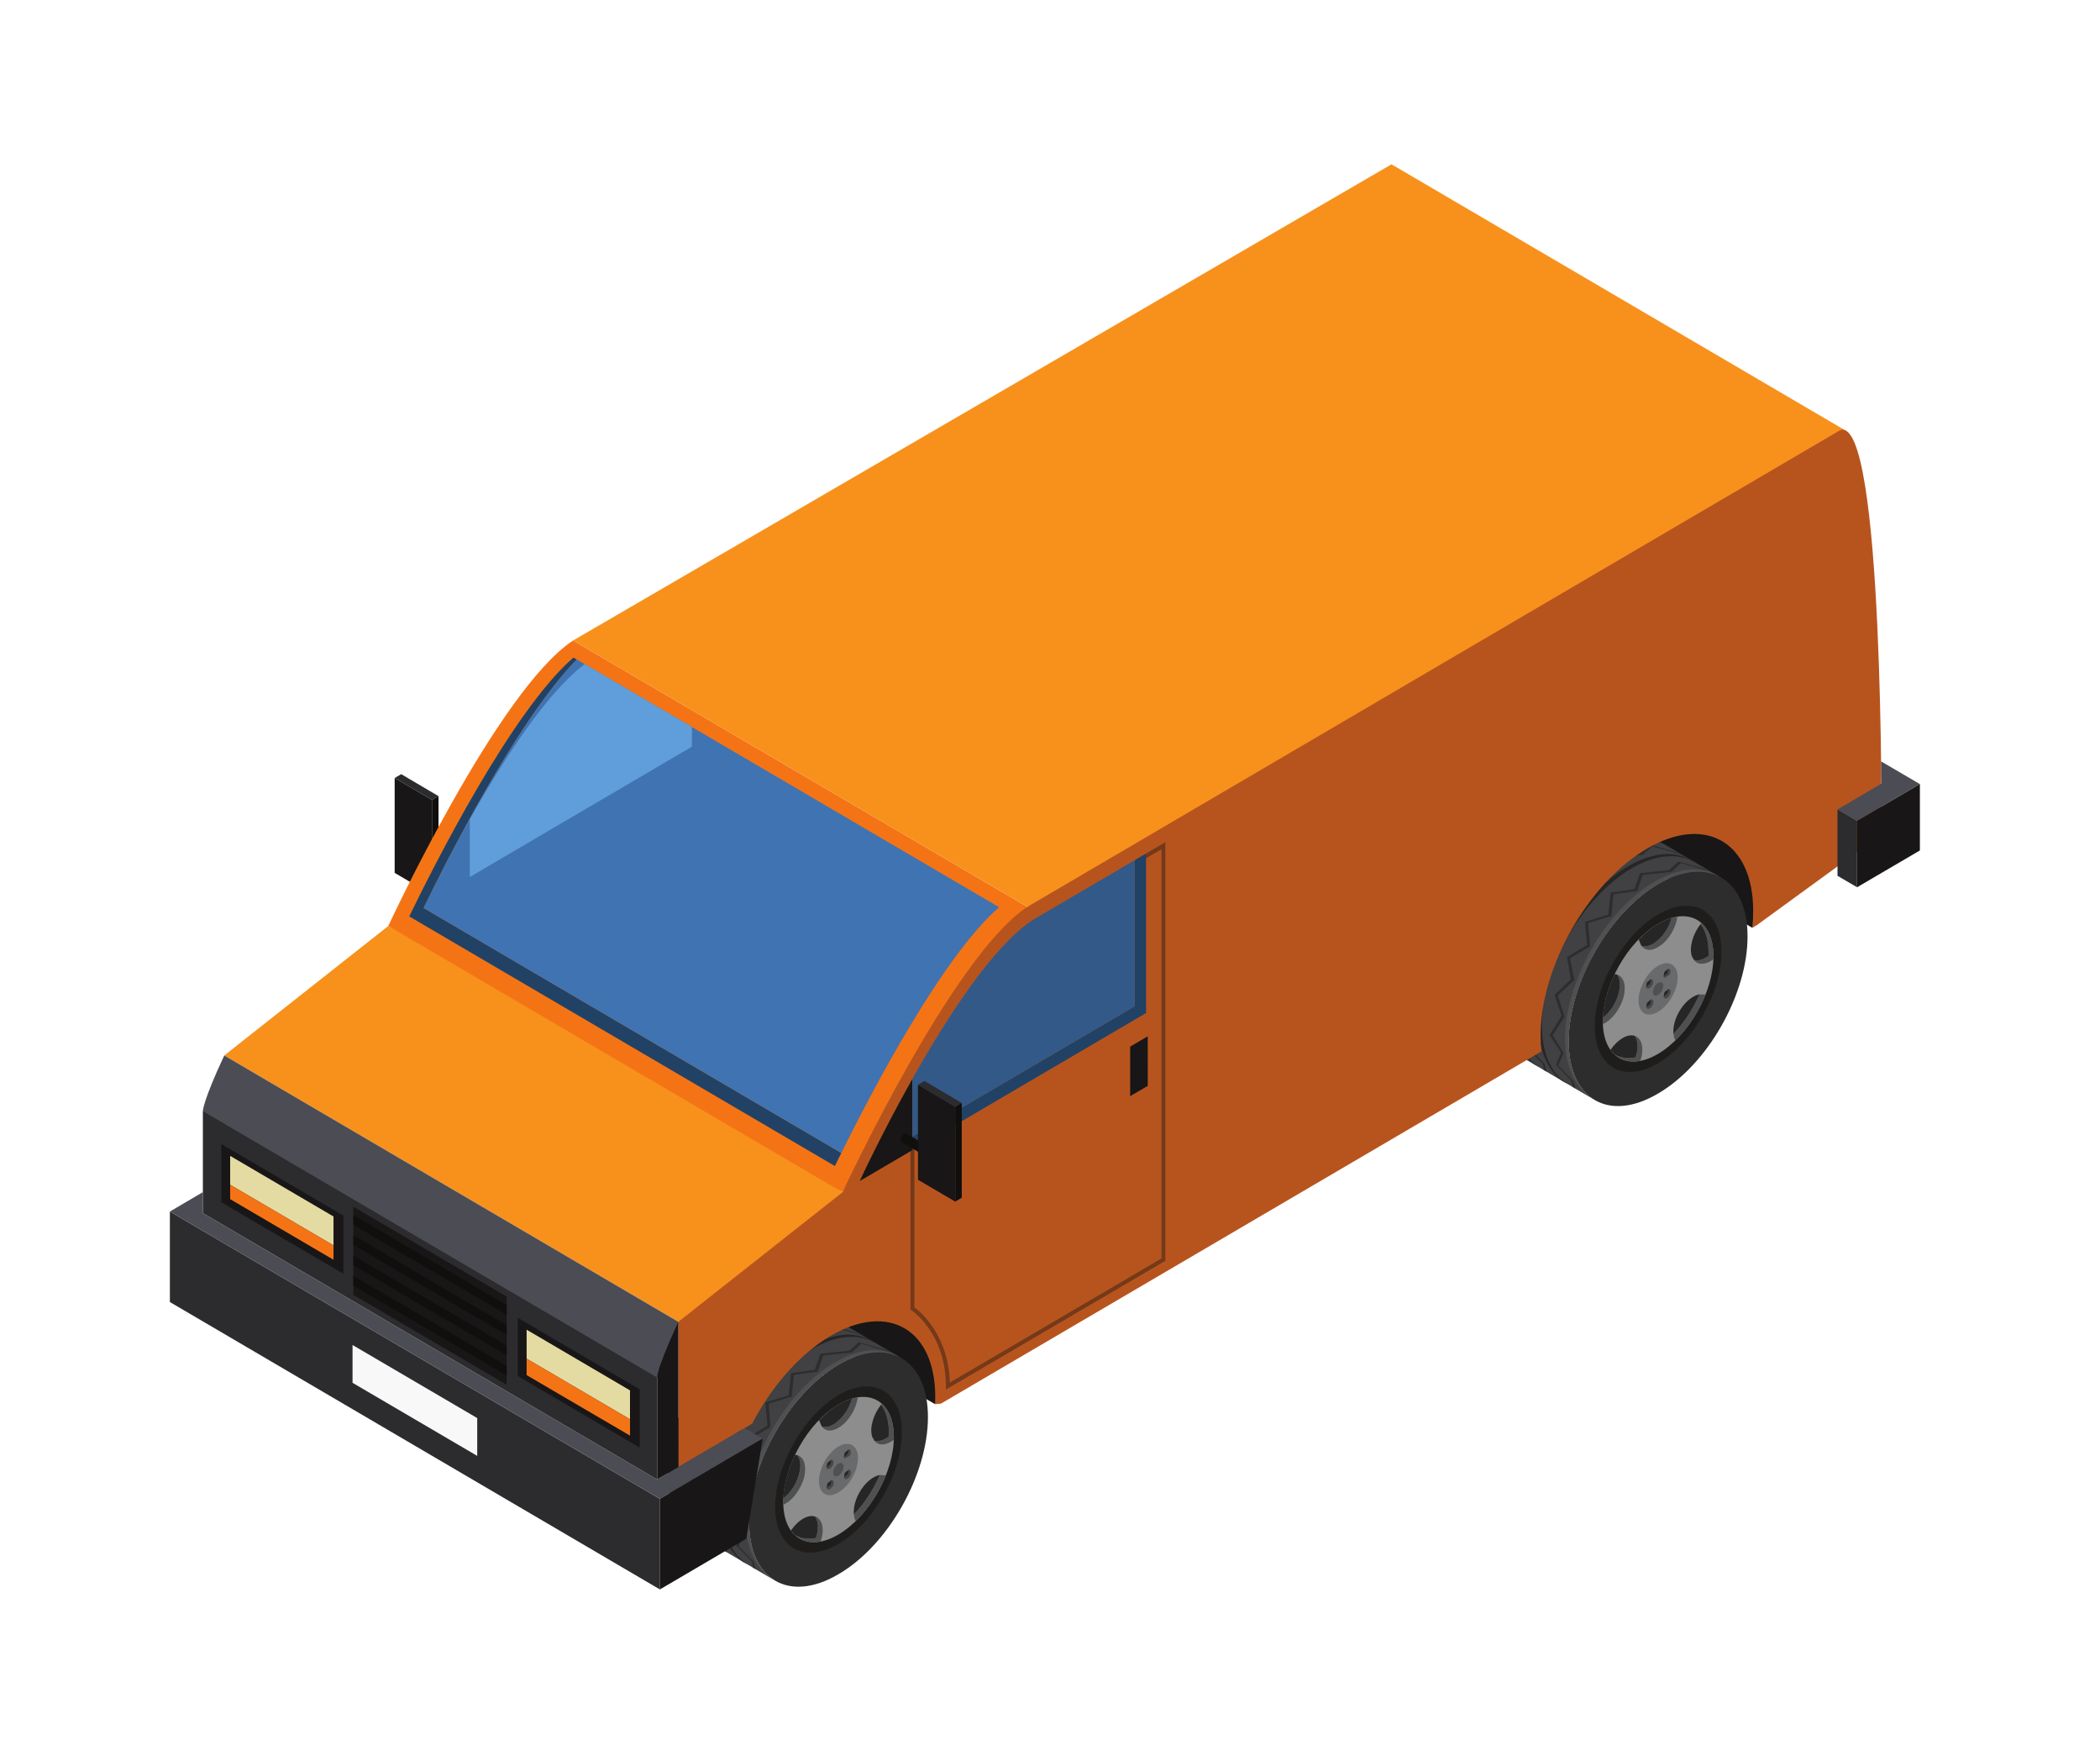<svg width="48" height="40" viewBox="0 0 48 40" fill="none" xmlns="http://www.w3.org/2000/svg">
<g filter="url(#filter0_d_106_8563)">
<path d="M9.021 17.199L9.873 17.699L10.023 17.613L9.17 17.111L9.021 17.199" fill="#2C2B2D"/>
<path d="M9.873 19.867L10.023 19.78V17.613L9.873 17.699V19.867Z" fill="#100F0D"/>
<path d="M9.021 19.367L9.873 19.867V17.699L9.021 17.2V19.367" fill="#181616"/>
<path d="M9.968 19.073L9.888 19.215L9.912 19.266L10.321 19.503L10.43 19.307L10.024 19.072L9.968 19.073" fill="#1E1D1C"/>
<path d="M10.378 19.311L10.299 19.45L10.378 19.496L10.457 19.357L10.378 19.311Z" fill="#131210"/>
<path d="M21.373 31.509L18.691 29.94L19.915 28.952L21.671 29.199L21.869 30.62L21.373 31.509" fill="#181616"/>
<path d="M40.053 20.623L36.832 18.722L37.968 18.193L39.856 18.246L40.358 19.93L40.053 20.623" fill="#181616"/>
<path d="M37.895 19.623C39.032 18.959 39.944 19.498 39.944 20.82C39.944 22.143 39.032 23.753 37.895 24.412C36.772 25.075 35.855 24.541 35.855 23.216C35.855 21.892 36.772 20.289 37.895 19.623Z" fill="#2E2D2D"/>
<path d="M36.037 18.526C36.588 18.206 37.087 18.17 37.453 18.369H37.456L39.33 19.47C38.963 19.263 38.461 19.296 37.896 19.623C36.772 20.289 35.855 21.892 35.855 23.216C35.855 23.848 36.067 24.305 36.408 24.532L34.549 23.441C34.205 23.213 33.993 22.76 33.993 22.123C33.993 20.801 34.907 19.19 36.037 18.526" fill="#414042"/>
<path d="M37.813 19.573C38.365 19.249 38.868 19.215 39.234 19.413L39.331 19.47C38.963 19.263 38.462 19.296 37.896 19.623C36.773 20.289 35.855 21.892 35.855 23.216C35.855 23.848 36.068 24.305 36.408 24.532L36.331 24.482C36.331 24.482 35.774 24.157 35.774 23.167C35.774 21.846 36.685 20.231 37.813 19.573Z" fill="#4F5052"/>
<path d="M37.207 19.219C37.758 18.895 38.259 18.863 38.625 19.061L38.725 19.12C38.352 18.908 37.849 18.941 37.291 19.266C36.162 19.93 35.244 21.536 35.244 22.862C35.244 23.495 35.458 23.948 35.805 24.174H35.797L35.721 24.13C35.721 24.13 35.165 23.802 35.165 22.811C35.165 21.487 36.079 19.882 37.207 19.219Z" fill="#272626"/>
<path d="M36.581 18.849C37.129 18.522 37.627 18.489 37.995 18.687L38.094 18.744C37.729 18.539 37.223 18.568 36.661 18.899C35.533 19.561 34.621 21.166 34.621 22.494C34.621 23.13 34.829 23.578 35.174 23.806L35.092 23.755C35.092 23.755 34.532 23.429 34.532 22.44C34.532 21.119 35.447 19.507 36.581 18.849" fill="#272626"/>
<path d="M35.693 22.629L35.533 22.157L35.907 21.798L35.816 21.291L36.277 21.016L36.228 20.486L36.76 20.322L36.815 19.817L37.357 19.738L37.487 19.375L38.148 19.304L38.36 19.111C38.36 19.111 38.839 19.236 38.974 19.283L39.115 19.349L39.195 19.386C39.133 19.355 39.059 19.325 38.984 19.305C38.868 19.27 38.421 19.145 38.421 19.145L38.207 19.344L37.55 19.413L37.423 19.779L36.879 19.857L36.831 20.353L36.302 20.511L36.343 21.048L35.884 21.319L35.984 21.816L35.605 22.172L35.762 22.655L35.489 23.078L35.743 23.484L35.617 23.767L35.959 24.121L36.007 24.298L35.948 24.258L35.925 24.125L35.562 23.755L35.682 23.473L35.419 23.078L35.693 22.629" fill="#2E2D2D"/>
<path d="M35.036 22.243L34.876 21.771L35.252 21.41L35.162 20.905L35.621 20.629L35.571 20.098L36.103 19.935L36.156 19.43L36.701 19.355L36.829 18.987L37.494 18.912L37.699 18.722C37.699 18.722 38.187 18.849 38.319 18.899L38.462 18.959L38.543 19.007C38.472 18.969 38.399 18.938 38.331 18.922C38.217 18.883 37.766 18.764 37.766 18.764L37.55 18.956L36.896 19.026L36.77 19.386L36.221 19.472L36.181 19.965L35.647 20.125L35.69 20.668L35.228 20.929L35.327 21.429L34.948 21.785L35.099 22.262L34.832 22.693L35.092 23.099L34.964 23.383L35.305 23.734L35.354 23.909L35.288 23.876L35.267 23.742L34.907 23.369L35.03 23.087L34.76 22.69L35.036 22.243" fill="#2E2D2D"/>
<path d="M34.387 21.862L34.225 21.389L34.605 21.03L34.508 20.522L34.969 20.247L34.922 19.721L35.456 19.556L35.51 19.053L36.05 18.973L36.175 18.609L36.839 18.537L37.049 18.34C37.049 18.34 37.538 18.468 37.668 18.516C37.722 18.537 37.765 18.554 37.81 18.58V18.577L37.891 18.627C37.826 18.588 37.754 18.559 37.682 18.537C37.561 18.504 37.115 18.378 37.115 18.378L36.896 18.572L36.244 18.645L36.123 19.007L35.571 19.09L35.528 19.587L35 19.749L35.036 20.284L34.58 20.553L34.675 21.046L34.297 21.405L34.453 21.886L34.183 22.314L34.438 22.718L34.31 22.997L34.654 23.355L34.704 23.528L34.641 23.49L34.615 23.359L34.255 22.989L34.375 22.707L34.111 22.314L34.387 21.862" fill="#2E2D2D"/>
<path d="M37.896 20.318C38.701 19.852 39.349 20.228 39.349 21.167C39.349 22.109 38.701 23.25 37.896 23.719C37.099 24.185 36.452 23.806 36.452 22.867C36.452 21.931 37.099 20.79 37.896 20.318Z" fill="#1E1D1C"/>
<path d="M37.896 20.532C38.599 20.124 39.165 20.456 39.165 21.277C39.165 22.095 38.599 23.092 37.896 23.505C37.197 23.915 36.636 23.578 36.636 22.762C36.636 21.944 37.197 20.944 37.896 20.532Z" fill="#8D8D8D"/>
<path d="M38.347 21.754C38.347 22.047 38.145 22.398 37.896 22.543C37.651 22.69 37.453 22.572 37.453 22.282C37.453 21.992 37.651 21.638 37.896 21.492C38.145 21.349 38.347 21.469 38.347 21.754Z" fill="#686A6C"/>
<path d="M38.017 21.951C38.017 22.023 37.962 22.12 37.896 22.157C37.832 22.197 37.781 22.168 37.781 22.091C37.781 22.013 37.832 21.92 37.896 21.883C37.962 21.846 38.017 21.875 38.017 21.951" fill="#4F5052"/>
<path d="M37.738 21.792L37.761 21.802C37.795 21.819 37.795 21.883 37.761 21.939C37.729 21.995 37.675 22.023 37.643 22.01L37.622 21.977L37.716 21.901L37.738 21.792" fill="#484849"/>
<path d="M37.738 21.791L37.717 21.9L37.622 21.977L37.643 21.87L37.738 21.791Z" fill="#272626"/>
<path d="M37.739 22.259L37.765 22.263C37.801 22.286 37.801 22.346 37.765 22.407C37.729 22.462 37.677 22.494 37.647 22.469L37.627 22.44L37.722 22.368L37.739 22.259Z" fill="#484849"/>
<path d="M37.74 22.257L37.722 22.367L37.627 22.44L37.647 22.334L37.74 22.257Z" fill="#272626"/>
<path d="M38.137 22.022L38.161 22.023C38.197 22.047 38.197 22.109 38.161 22.168C38.13 22.225 38.077 22.255 38.044 22.233L38.026 22.203L38.117 22.128L38.137 22.022Z" fill="#484849"/>
<path d="M38.138 22.02L38.118 22.127L38.026 22.203L38.045 22.094L38.138 22.02Z" fill="#272626"/>
<path d="M38.137 21.557L38.157 21.562C38.191 21.578 38.191 21.647 38.157 21.702L38.042 21.771L38.023 21.74L38.114 21.665L38.137 21.557" fill="#484849"/>
<path d="M38.138 21.555L38.114 21.664L38.023 21.74L38.042 21.631L38.138 21.555" fill="#272626"/>
<path d="M38.207 20.396L38.34 20.367C38.305 20.638 38.127 20.933 37.896 21.064C37.735 21.161 37.598 21.143 37.516 21.033C37.59 21.057 37.688 21.046 37.788 20.985C37.982 20.868 38.145 20.638 38.207 20.396" fill="#4F5052"/>
<path d="M38.207 20.396C38.145 20.638 37.982 20.868 37.788 20.985C37.688 21.046 37.59 21.058 37.516 21.034L37.456 20.891C37.598 20.745 37.739 20.624 37.896 20.532C38.006 20.47 38.114 20.424 38.207 20.396" fill="#272626"/>
<path d="M37.364 23.092H37.374C37.538 23.16 37.584 23.397 37.494 23.661C37.261 23.709 37.057 23.654 36.907 23.518C37.039 23.596 37.2 23.616 37.383 23.583C37.453 23.383 37.44 23.195 37.364 23.092" fill="#4F5052"/>
<path d="M37.384 23.583C37.2 23.616 37.04 23.596 36.907 23.518L36.81 23.414C36.973 23.177 37.194 23.04 37.364 23.091C37.44 23.195 37.453 23.383 37.384 23.583" fill="#272626"/>
<path d="M36.96 21.69C37.108 21.736 37.176 21.927 37.115 22.185C37.045 22.469 36.844 22.733 36.636 22.824V22.762V22.678C36.8 22.556 36.946 22.338 37.001 22.104C37.049 21.927 37.027 21.78 36.96 21.69Z" fill="#4F5052"/>
<path d="M36.96 21.69C37.027 21.78 37.049 21.927 37.001 22.104C36.946 22.338 36.8 22.556 36.636 22.678C36.65 22.354 36.752 22.006 36.907 21.682L36.96 21.69Z" fill="#272626"/>
<path d="M38.984 22.15C38.828 22.543 38.584 22.917 38.293 23.195C38.268 23.152 38.259 23.106 38.251 23.046C38.493 22.794 38.697 22.478 38.844 22.143L38.984 22.15" fill="#4F5052"/>
<path d="M38.845 22.143C38.697 22.478 38.493 22.794 38.251 23.046C38.233 22.886 38.289 22.676 38.412 22.487C38.539 22.292 38.701 22.169 38.845 22.143" fill="#272626"/>
<path d="M39.053 21.195C39.053 20.914 38.989 20.69 38.87 20.538L38.891 20.511C39.06 20.668 39.165 20.927 39.165 21.277V21.341C38.984 21.475 38.809 21.479 38.718 21.357C38.809 21.384 38.93 21.354 39.053 21.265L39.053 21.195" fill="#4F5052"/>
<path d="M39.053 21.195L39.053 21.265C38.93 21.354 38.809 21.383 38.718 21.357L38.671 21.272C38.604 21.073 38.694 20.762 38.87 20.538C38.989 20.689 39.053 20.914 39.053 21.195Z" fill="#272626"/>
<path d="M19.163 30.607C20.298 29.944 21.21 30.482 21.21 31.804C21.21 33.128 20.298 34.739 19.163 35.396C18.038 36.06 17.121 35.524 17.121 34.202C17.121 32.878 18.038 31.273 19.163 30.607Z" fill="#2E2D2D"/>
<path d="M17.303 29.509C17.855 29.191 18.353 29.156 18.719 29.355H18.722L20.597 30.453C20.229 30.248 19.726 30.281 19.162 30.607C18.037 31.273 17.121 32.878 17.121 34.202C17.121 34.832 17.333 35.29 17.672 35.517L15.815 34.425C15.47 34.196 15.258 33.743 15.258 33.109C15.258 31.786 16.172 30.175 17.303 29.509" fill="#414042"/>
<path d="M19.078 30.558C19.631 30.233 20.136 30.2 20.501 30.397L20.597 30.453C20.229 30.248 19.726 30.281 19.163 30.607C18.037 31.273 17.121 32.878 17.121 34.202C17.121 34.832 17.333 35.29 17.673 35.517L17.597 35.466C17.597 35.466 17.041 35.14 17.041 34.15C17.041 32.831 17.951 31.216 19.078 30.558" fill="#4F5052"/>
<path d="M18.473 30.203C19.023 29.88 19.525 29.846 19.891 30.044L19.991 30.104C19.617 29.892 19.114 29.927 18.558 30.251C17.427 30.916 16.511 32.519 16.511 33.846C16.511 34.48 16.723 34.933 17.07 35.157H17.062L16.986 35.115C16.986 35.115 16.431 34.787 16.431 33.796C16.431 32.473 17.346 30.867 18.473 30.203Z" fill="#272626"/>
<path d="M17.846 29.833C18.394 29.506 18.893 29.475 19.261 29.673L19.36 29.73C18.995 29.524 18.488 29.553 17.928 29.884C16.799 30.546 15.885 32.152 15.885 33.477C15.885 34.115 16.094 34.563 16.439 34.791L16.359 34.74C16.359 34.74 15.798 34.415 15.798 33.426C15.798 32.103 16.712 30.492 17.846 29.833Z" fill="#272626"/>
<path d="M16.959 33.612L16.799 33.14L17.174 32.782L17.082 32.276L17.542 32L17.494 31.47L18.026 31.306L18.081 30.802L18.623 30.723L18.752 30.358L19.415 30.288L19.626 30.096C19.626 30.096 20.104 30.22 20.24 30.268L20.38 30.334L20.46 30.371C20.398 30.34 20.326 30.309 20.249 30.291C20.135 30.254 19.686 30.128 19.686 30.128L19.474 30.328L18.815 30.397L18.69 30.764L18.145 30.841L18.097 31.338L17.57 31.497L17.61 32.031L17.151 32.301L17.249 32.8L16.87 33.158L17.027 33.64L16.756 34.062L17.009 34.469L16.882 34.75L17.224 35.106L17.274 35.282L17.212 35.243L17.191 35.109L16.828 34.74L16.949 34.458L16.684 34.062L16.959 33.612" fill="#2E2D2D"/>
<path d="M16.302 33.226L16.142 32.753L16.516 32.395L16.427 31.891L16.887 31.614L16.836 31.083L17.368 30.921L17.423 30.415L17.967 30.34L18.094 29.971L18.76 29.895L18.964 29.706C18.964 29.706 19.453 29.833 19.583 29.884L19.726 29.944L19.809 29.991C19.739 29.953 19.664 29.922 19.597 29.906C19.481 29.868 19.031 29.746 19.031 29.746L18.814 29.941L18.16 30.011L18.034 30.371L17.488 30.457L17.447 30.949L16.912 31.109L16.954 31.652L16.494 31.915L16.591 32.414L16.215 32.77L16.366 33.247L16.096 33.677L16.358 34.084L16.228 34.367L16.571 34.72L16.619 34.893L16.552 34.86L16.532 34.727L16.172 34.354L16.295 34.073L16.024 33.674L16.302 33.226" fill="#2E2D2D"/>
<path d="M15.652 32.846L15.491 32.374L15.87 32.015L15.774 31.506L16.235 31.233L16.188 30.705L16.722 30.54L16.776 30.039L17.316 29.956L17.442 29.595L18.105 29.522L18.313 29.326C18.313 29.326 18.804 29.453 18.934 29.501L19.075 29.565V29.56L19.157 29.612C19.093 29.572 19.02 29.543 18.947 29.522C18.828 29.49 18.383 29.362 18.383 29.362L18.16 29.556L17.511 29.63L17.389 29.991L16.836 30.074L16.795 30.572L16.265 30.733L16.302 31.268L15.845 31.538L15.941 32.03L15.562 32.39L15.72 32.872L15.447 33.298L15.704 33.702L15.577 33.981L15.921 34.339L15.972 34.512L15.907 34.475L15.88 34.344L15.521 33.974L15.641 33.691L15.377 33.298L15.652 32.846" fill="#2E2D2D"/>
<path d="M19.162 31.303C19.967 30.837 20.615 31.213 20.615 32.152C20.615 33.094 19.967 34.235 19.162 34.703C18.366 35.169 17.718 34.791 17.718 33.851C17.718 32.916 18.366 31.774 19.162 31.303Z" fill="#1E1D1C"/>
<path d="M19.163 31.518C19.864 31.109 20.431 31.44 20.431 32.262C20.431 33.08 19.864 34.076 19.163 34.489C18.463 34.9 17.903 34.563 17.903 33.746C17.903 32.927 18.463 31.928 19.163 31.518Z" fill="#8D8D8D"/>
<path d="M19.612 32.739C19.612 33.032 19.41 33.382 19.163 33.527C18.918 33.674 18.72 33.558 18.72 33.266C18.72 32.976 18.918 32.622 19.163 32.477C19.41 32.334 19.612 32.453 19.612 32.739Z" fill="#686A6C"/>
<path d="M19.282 32.935C19.282 33.009 19.229 33.106 19.163 33.14C19.097 33.183 19.045 33.152 19.045 33.074C19.045 32.997 19.097 32.904 19.163 32.868C19.229 32.831 19.282 32.861 19.282 32.935" fill="#4F5052"/>
<path d="M19.002 32.778L19.026 32.787C19.06 32.803 19.06 32.867 19.026 32.923C18.995 32.979 18.94 33.009 18.91 32.992L18.887 32.962L18.982 32.886L19.002 32.778" fill="#484849"/>
<path d="M19.003 32.776L18.983 32.886L18.887 32.961L18.91 32.855L19.003 32.776Z" fill="#272626"/>
<path d="M19.007 33.244L19.031 33.247C19.067 33.271 19.067 33.332 19.031 33.391C18.995 33.447 18.943 33.477 18.914 33.455L18.893 33.426L18.987 33.352L19.007 33.244Z" fill="#484849"/>
<path d="M19.008 33.243L18.988 33.351L18.893 33.426L18.914 33.318L19.008 33.243Z" fill="#272626"/>
<path d="M19.403 33.007L19.427 33.009C19.461 33.033 19.461 33.094 19.427 33.152C19.396 33.209 19.343 33.239 19.309 33.217L19.291 33.189L19.382 33.111L19.403 33.007" fill="#484849"/>
<path d="M19.404 33.005L19.383 33.11L19.291 33.188L19.309 33.079L19.404 33.005" fill="#272626"/>
<path d="M19.403 32.542L19.423 32.545C19.457 32.563 19.457 32.631 19.423 32.687L19.308 32.753L19.288 32.724L19.379 32.649L19.403 32.542Z" fill="#484849"/>
<path d="M19.404 32.541L19.38 32.649L19.288 32.724L19.308 32.617L19.404 32.541Z" fill="#272626"/>
<path d="M19.474 31.381L19.606 31.352C19.571 31.623 19.392 31.919 19.163 32.05C19.001 32.146 18.865 32.127 18.782 32.019C18.858 32.043 18.953 32.03 19.054 31.969C19.247 31.853 19.41 31.623 19.474 31.381" fill="#4F5052"/>
<path d="M19.474 31.381C19.41 31.623 19.247 31.852 19.054 31.969C18.953 32.03 18.858 32.043 18.782 32.018L18.722 31.876C18.865 31.731 19.007 31.609 19.163 31.518C19.27 31.455 19.379 31.409 19.474 31.381" fill="#272626"/>
<path d="M18.628 34.076H18.64C18.804 34.145 18.849 34.382 18.76 34.645C18.527 34.693 18.324 34.638 18.174 34.503C18.305 34.58 18.466 34.601 18.649 34.568C18.719 34.367 18.706 34.18 18.628 34.076" fill="#4F5052"/>
<path d="M18.649 34.568C18.466 34.601 18.305 34.58 18.174 34.503L18.078 34.398C18.238 34.163 18.46 34.025 18.628 34.076C18.706 34.18 18.719 34.367 18.649 34.568" fill="#272626"/>
<path d="M18.227 32.675C18.374 32.721 18.442 32.912 18.383 33.17C18.311 33.454 18.11 33.718 17.903 33.808V33.746V33.661C18.066 33.541 18.212 33.323 18.268 33.089C18.314 32.912 18.293 32.764 18.227 32.675Z" fill="#4F5052"/>
<path d="M18.227 32.675C18.293 32.764 18.314 32.912 18.268 33.089C18.212 33.323 18.066 33.541 17.903 33.662C17.915 33.338 18.017 32.99 18.174 32.666L18.227 32.675Z" fill="#272626"/>
<path d="M20.249 33.136C20.094 33.527 19.851 33.9 19.559 34.18C19.534 34.138 19.525 34.09 19.517 34.031C19.759 33.78 19.962 33.462 20.111 33.127L20.249 33.136Z" fill="#4F5052"/>
<path d="M20.111 33.127C19.962 33.462 19.759 33.779 19.517 34.031C19.499 33.871 19.556 33.661 19.678 33.471C19.805 33.275 19.967 33.153 20.111 33.127Z" fill="#272626"/>
<path d="M20.319 32.179C20.319 31.898 20.255 31.673 20.137 31.522L20.157 31.497C20.326 31.652 20.431 31.911 20.431 32.262V32.324C20.249 32.459 20.076 32.464 19.984 32.342C20.076 32.367 20.197 32.339 20.319 32.248L20.319 32.179" fill="#4F5052"/>
<path d="M20.319 32.179L20.319 32.248C20.197 32.339 20.075 32.367 19.984 32.342L19.937 32.256C19.869 32.057 19.962 31.747 20.137 31.522C20.255 31.673 20.319 31.898 20.319 32.179Z" fill="#272626"/>
<path d="M13.1 14.056C11.376 15.188 8.875 20.581 8.875 20.581L12.522 23.102L19.257 26.667L20.477 24.47L22.212 21.66L23.483 20.143L13.1 14.056" fill="#F47415"/>
<path d="M19.23 25.768C19.175 25.879 19.126 25.979 19.083 26.067L9.354 20.362C9.925 19.186 11.698 15.67 13.107 14.446L13.185 14.491C11.824 15.882 10.221 19.062 9.683 20.169L19.23 25.768" fill="#214265"/>
<path d="M22.837 20.152C21.535 21.283 19.917 24.379 19.231 25.768L9.683 20.169C10.221 19.062 11.824 15.882 13.185 14.491L22.837 20.152" fill="#4073B1"/>
<path d="M15.815 16.483L10.739 19.461V18.141C11.494 16.8 12.486 15.255 13.365 14.597L15.815 16.033V16.483" fill="#609EDB"/>
<path d="M5.126 23.54L15.505 29.626L16.561 29.415L19.344 27.143L19.257 26.667L8.875 20.581L5.126 23.54Z" fill="#F7911C"/>
<path d="M26.193 24.561C26.051 24.644 25.937 24.649 25.937 24.404V23.613C25.937 23.366 26.051 23.237 26.193 23.154C26.334 23.071 26.45 23.066 26.45 23.312V24.102C26.45 24.348 26.334 24.477 26.193 24.561Z" fill="#181616"/>
<path d="M31.806 3.174L42.199 9.267L39.944 12.384L23.483 20.143L13.1 14.056L31.806 3.174" fill="#F7911C"/>
<path d="M42.057 9.252L23.483 20.143C21.758 21.275 19.257 26.667 19.257 26.667L15.506 29.626V32.945L17.192 31.956C17.629 31.114 18.273 30.366 18.987 29.947C20.308 29.173 21.377 29.8 21.377 31.347C21.377 31.401 21.375 31.455 21.373 31.509L21.507 31.497L35.233 23.447C35.22 23.334 35.213 23.215 35.213 23.09C35.213 21.516 36.301 19.602 37.642 18.815C38.985 18.028 40.073 18.665 40.073 20.239C40.073 20.365 40.066 20.494 40.053 20.622L40.159 20.56L43.004 18.489C43.004 18.489 43.07 8.859 42.057 9.252Z" fill="#B7541E"/>
<path d="M21.62 31.175V31.096C21.62 29.883 20.839 29.367 20.831 29.36L20.81 29.348V25.703L20.901 25.637V29.297C21.029 29.389 21.68 29.922 21.71 31.015L26.547 28.18V18.827L26.177 19.044L26.196 18.924L26.637 18.667V28.234L26.614 28.246L21.62 31.175" fill="#743919"/>
<path d="M20.856 24.073C20.148 25.33 19.651 26.41 19.651 26.41L20.856 25.703V24.073" fill="#181616"/>
<path d="M26.196 18.924V22.57L20.856 25.703V25.392L25.933 22.417V19.079L26.196 18.924Z" fill="#214265"/>
<path d="M25.933 19.079V22.417L20.856 25.392V24.072C21.645 22.668 22.697 21.04 23.608 20.442L25.933 19.079" fill="#325988"/>
<path d="M3.883 29.175L15.083 35.743V33.673L3.883 27.107V29.175Z" fill="#2C2B2D"/>
<path d="M10.908 32.691L8.058 31.021V30.157L10.908 31.827V32.691Z" fill="#F8F8F8"/>
<path d="M17.433 32.294L17.026 32.054L15.02 33.23L4.636 27.143V26.664L3.883 27.107L15.083 33.673L17.433 32.294" fill="#4C4C54"/>
<path d="M15.083 35.743L17.058 34.584L17.433 32.294L15.083 33.673V35.743" fill="#181616"/>
<path d="M42 19.434L42.447 19.696V18.18L42 17.918V19.434Z" fill="#2C2B2D"/>
<path d="M42.447 18.18L43.883 17.338L42.996 16.819L43.002 17.329L42 17.918L42.447 18.18Z" fill="#4C4C54"/>
<path d="M42.447 19.696L43.883 18.855V17.338L42.447 18.18V19.696Z" fill="#181616"/>
<path d="M4.637 27.143L15.02 33.23V30.899L14.881 30.565L4.933 24.811L4.637 24.813V27.143" fill="#2C2B2D"/>
<path d="M11.581 31.065L8.077 29.01V26.997L11.581 29.052V31.065Z" fill="#181616"/>
<path d="M11.581 29.464L8.077 27.41V27.187L11.581 29.242V29.464Z" fill="#100F0D"/>
<path d="M11.581 29.927L8.077 27.872V27.651L11.581 29.705V29.927Z" fill="#100F0D"/>
<path d="M11.581 30.39L8.077 28.337V28.114L11.581 30.169V30.39Z" fill="#100F0D"/>
<path d="M11.581 30.854L8.077 28.801V28.577L11.581 30.632V30.854Z" fill="#100F0D"/>
<path d="M15.02 30.9L4.637 24.813C4.637 24.813 4.632 24.595 5.126 23.54L15.506 29.627L15.378 30.642L15.02 30.9" fill="#4C4C54"/>
<path d="M15.021 33.23L15.506 32.946V29.626C15.506 29.626 15.021 30.663 15.021 30.899V33.23" fill="#181616"/>
<path d="M26.235 24.235L25.832 24.47V23.338L26.234 23.102L26.235 24.235Z" fill="#181616"/>
<path d="M20.655 25.327L20.578 25.465L20.6 25.52L21.011 25.755L21.12 25.558L20.713 25.326L20.655 25.327" fill="#100F0D"/>
<path d="M21.068 25.533L20.988 25.669L21.068 25.717L21.148 25.578L21.068 25.533Z" fill="#F2571A"/>
<path d="M20.982 24.211L21.833 24.712L21.983 24.626L21.131 24.124L20.982 24.211Z" fill="#2C2B2D"/>
<path d="M21.834 26.88L21.983 26.79V24.626L21.834 24.713V26.88Z" fill="#100F0D"/>
<path d="M20.982 26.38L21.833 26.88V24.713L20.982 24.211V26.38Z" fill="#181616"/>
<path d="M14.623 32.501L11.835 30.866V29.536L14.623 31.172V32.501Z" fill="#181616"/>
<path d="M14.4 31.854L12.037 30.469V29.807L14.4 31.194V31.854Z" fill="#E4DBA3"/>
<path d="M14.4 32.228L12.037 30.845V30.469L14.4 31.854V32.228Z" fill="#F47415"/>
<path d="M7.848 28.528L5.059 26.895V25.564L7.848 27.2V28.528" fill="#181616"/>
<path d="M7.623 27.88L5.261 26.495V25.835L7.623 27.22V27.88Z" fill="#E4DBA3"/>
<path d="M7.623 28.209L5.261 26.824V26.495L7.623 27.88V28.209Z" fill="#F47415"/>
</g>
<defs>
<filter id="filter0_d_106_8563" x="0.396" y="0.268" width="46.973" height="39.543" filterUnits="userSpaceOnUse" color-interpolation-filters="sRGB">
<feFlood flood-opacity="0" result="BackgroundImageFix"/>
<feColorMatrix in="SourceAlpha" type="matrix" values="0 0 0 0 0 0 0 0 0 0 0 0 0 0 0 0 0 0 127 0" result="hardAlpha"/>
<feOffset dy="0.581"/>
<feGaussianBlur stdDeviation="1.743"/>
<feComposite in2="hardAlpha" operator="out"/>
<feColorMatrix type="matrix" values="0 0 0 0 0 0 0 0 0 0 0 0 0 0 0 0 0 0 0.25 0"/>
<feBlend mode="normal" in2="BackgroundImageFix" result="effect1_dropShadow_106_8563"/>
<feBlend mode="normal" in="SourceGraphic" in2="effect1_dropShadow_106_8563" result="shape"/>
</filter>
</defs>
</svg>
